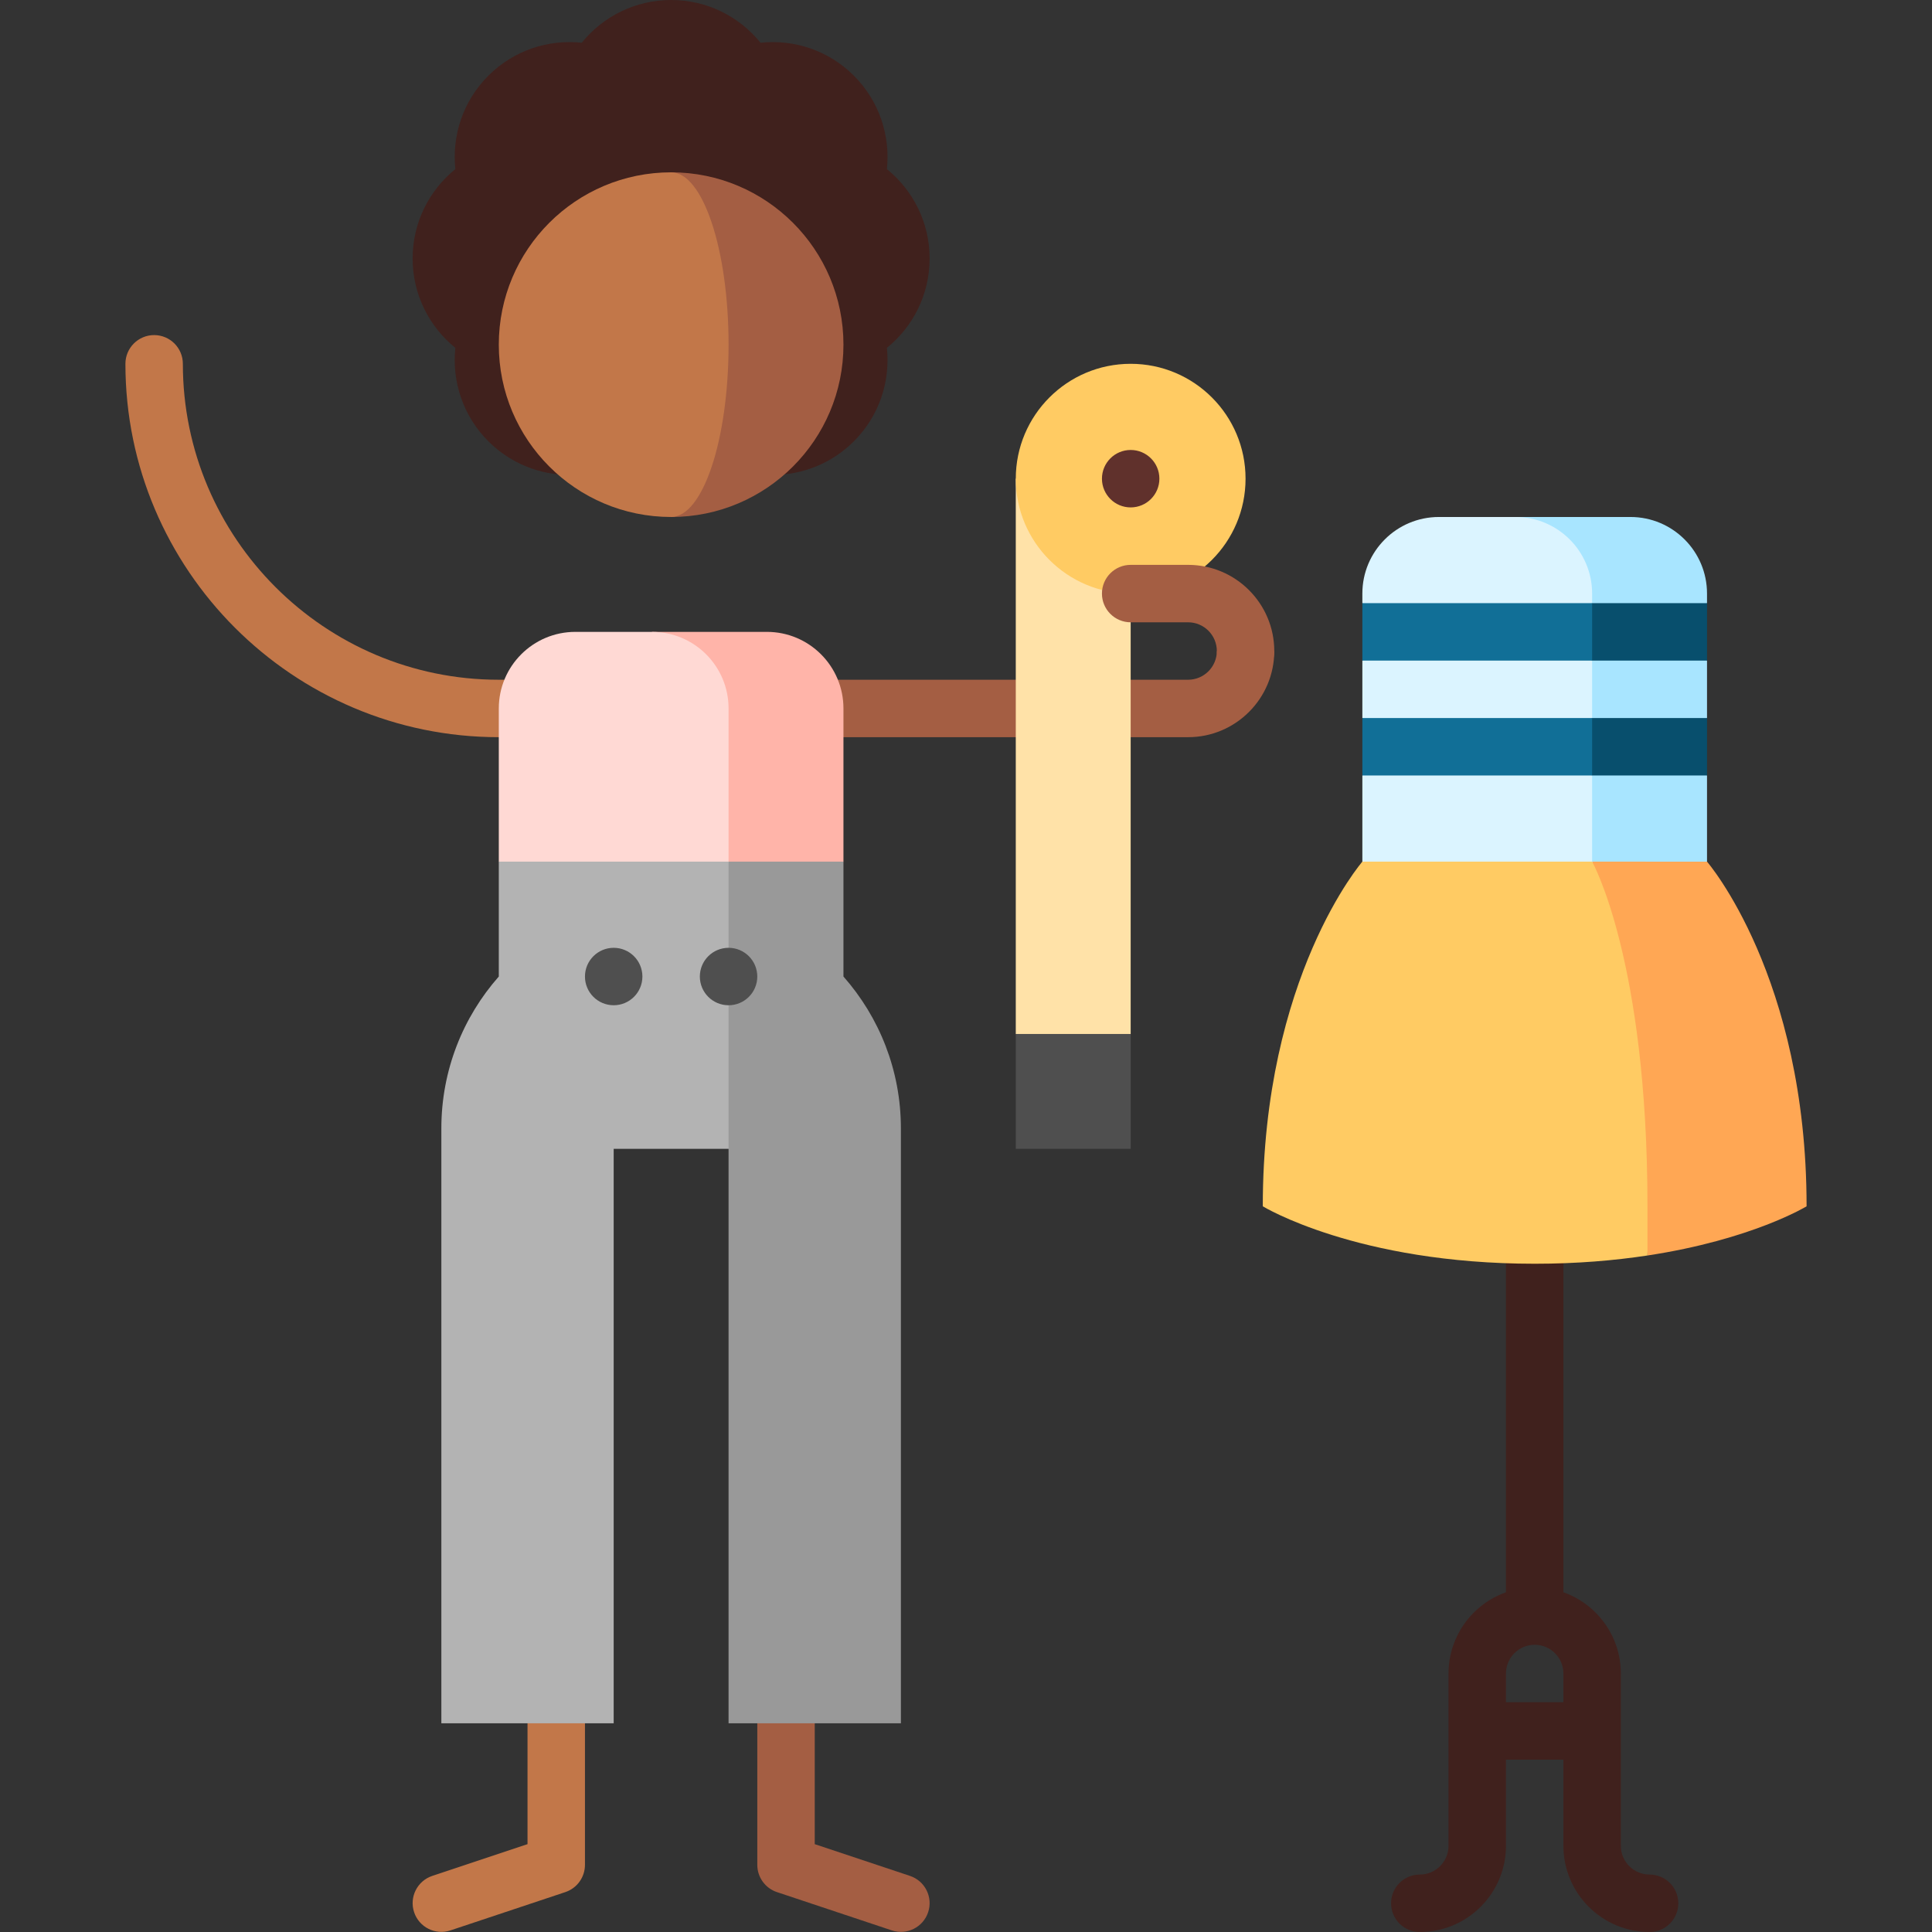 <?xml version="1.0" encoding="UTF-8"?> <!-- Generator: Adobe Illustrator 19.0.0, SVG Export Plug-In . SVG Version: 6.00 Build 0) --> <svg xmlns="http://www.w3.org/2000/svg" xmlns:xlink="http://www.w3.org/1999/xlink" version="1.1" id="Capa_1" x="0px" y="0px" viewBox="0 0 512 512" style="enable-background:new 0 0 512 512;" xml:space="preserve"><rect x="0" y="0" width="512" height="512" fill="#333333" stroke="none"/> <path style="fill:#C27749;" d="M132.186,180.139c-46.167,0-83.726-37.559-83.726-83.726c0-4.204-3.408-7.611-7.611-7.611 s-7.611,3.408-7.611,7.611c0,54.561,44.388,98.949,98.949,98.949h45.669v-15.223H132.186z"></path> <path style="fill:#A45E43;" d="M314.862,195.362H177.855v-15.223h137.007c4.197,0,7.612-3.414,7.612-7.612h15.223 C337.697,185.118,327.454,195.362,314.862,195.362z"></path> <path style="fill:#C27749;" d="M139.798,289.205V488.72l-25.24,8.413c-3.988,1.329-6.143,5.64-4.815,9.628 c1.329,3.988,5.642,6.144,9.628,4.815l30.444-10.149c3.108-1.036,5.204-3.945,5.204-7.221V289.205H139.798z"></path> <path style="fill:#A45E43;" d="M215.913,289.205V488.72l25.24,8.413c3.988,1.329,6.143,5.64,4.815,9.628 c-1.329,3.988-5.642,6.144-9.628,4.815l-30.444-10.149c-3.108-1.036-5.204-3.945-5.204-7.221V289.205H215.913z"></path> <polygon style="fill:#4F4F4F;" points="299.639,304.46 269.193,304.46 269.193,274.014 284.416,258.791 299.639,274.014 "></polygon> <rect x="269.193" y="126.858" style="fill:#FFE2A8;" width="30.446" height="147.156"></rect> <path style="fill:#FFB4A9;" d="M203.227,167.453h-30.446v91.338l50.743-30.446V187.75 C223.524,176.54,214.437,167.453,203.227,167.453z"></path> <path style="fill:#FFD9D4;" d="M172.781,167.453h-20.297c-11.21,0-20.297,9.087-20.297,20.297v40.595l60.892,30.446V187.75 C193.078,176.54,183.991,167.453,172.781,167.453z"></path> <path style="fill:#B3B3B3;" d="M208.301,304.46l-15.223-76.115h-60.892v30.446c-9.468,10.732-15.223,24.818-15.223,40.255V456.69 h45.669V304.46H208.301z"></path> <path style="fill:#999999;" d="M223.524,258.791v-30.446h-30.446V456.69h45.669V299.046 C238.747,283.608,232.992,269.523,223.524,258.791z"></path> <g> <circle style="fill:#4F4F4F;" cx="193.078" cy="258.791" r="7.611"></circle> <circle style="fill:#4F4F4F;" cx="162.632" cy="258.791" r="7.611"></circle> </g> <circle style="fill:#FFCB63;" cx="299.639" cy="126.858" r="30.446"></circle> <circle style="fill:#60312C;" cx="299.639" cy="126.858" r="7.611"></circle> <rect x="399.096" y="294.311" style="fill:#40211D;" width="15.223" height="133.962"></rect> <path style="fill:#A8E5FF;" d="M452.377,157.304c0-11.21-9.087-20.297-20.297-20.297h-30.446v121.784h50.743v-53.28l-10.149-7.611 l10.149-7.611v-15.223l-10.149-7.611l10.149-7.611V157.304z"></path> <path style="fill:#FFA754;" d="M421.931,228.345l14.665,104.374c27.731-4.21,42.168-13.036,42.168-13.036 c0-60.892-26.387-91.338-26.387-91.338H421.931z"></path> <path style="fill:#DBF4FF;" d="M401.633,137.007h-20.297c-11.21,0-20.297,9.087-20.297,20.297v2.537l10.149,7.611l-10.149,7.611 v15.223l10.149,7.611l-10.149,7.611v53.28h60.892V157.304C421.931,146.094,412.844,137.007,401.633,137.007z"></path> <path style="fill:#FFCB63;" d="M361.039,228.345c0,0-26.387,30.446-26.387,91.338c0,0,24.856,15.223,72.056,15.223 c11.248,0,21.212-0.87,29.888-2.187v-13.036c0-65.421-14.665-91.338-14.665-91.338H361.039z"></path> <polygon style="fill:#084F6D;" points="452.377,190.287 421.931,190.287 411.782,197.899 421.931,205.51 452.377,205.51 "></polygon> <rect x="361.039" y="190.287" style="fill:#116F97;" width="60.892" height="15.223"></rect> <polygon style="fill:#084F6D;" points="452.377,159.841 421.931,159.841 411.782,167.453 421.931,175.064 452.377,175.064 "></polygon> <rect x="361.039" y="159.841" style="fill:#116F97;" width="60.892" height="15.223"></rect> <g> <path style="fill:#40211D;" d="M437.154,512c-12.591,0-22.834-10.243-22.834-22.834v-45.669c0-4.197-3.414-7.612-7.612-7.612 s-7.611,3.414-7.611,7.612v45.669c0,12.591-10.243,22.834-22.835,22.834c-4.204,0-7.612-3.408-7.612-7.611s3.408-7.612,7.612-7.612 c4.197,0,7.611-3.414,7.611-7.611v-45.669c0-12.591,10.243-22.835,22.835-22.835s22.835,10.243,22.835,22.835v45.669 c0,4.197,3.414,7.611,7.611,7.611c4.204,0,7.612,3.408,7.612,7.612S441.357,512,437.154,512z"></path> <rect x="391.485" y="451.108" style="fill:#40211D;" width="30.446" height="15.223"></rect> <path style="fill:#40211D;" d="M246.359,68.503c0-9.569-4.419-18.103-11.323-23.685c0.936-8.828-1.975-17.987-8.741-24.755 c-6.766-6.767-15.925-9.677-24.755-8.741C195.958,4.419,187.425,0,177.855,0c-9.57,0-18.103,4.419-23.685,11.323 c-8.828-0.936-17.987,1.975-24.755,8.741c-6.767,6.767-9.677,15.925-8.741,24.755c-6.904,5.582-11.323,14.116-11.323,23.685 s4.419,18.103,11.323,23.685c-0.936,8.828,1.975,17.987,8.741,24.755c11.89,11.89,31.168,11.89,43.058,0h10.764 c11.89,11.89,31.168,11.89,43.058,0c6.767-6.767,9.677-15.925,8.741-24.755C241.94,86.607,246.359,78.073,246.359,68.503z"></path> </g> <path style="fill:#A45E43;" d="M177.855,45.669v91.338c25.222,0,45.669-20.447,45.669-45.669S203.078,45.669,177.855,45.669z"></path> <path style="fill:#C27749;" d="M193.078,91.338c0-25.222-6.816-45.669-15.223-45.669c-25.222,0-45.669,20.447-45.669,45.669 s20.447,45.669,45.669,45.669C186.262,137.007,193.078,116.56,193.078,91.338z"></path> <path style="fill:#A45E43;" d="M330.085,180.139c-4.204,0-7.611-3.408-7.611-7.612c0-4.197-3.414-7.611-7.612-7.611h-15.223 c-4.204,0-7.611-3.408-7.611-7.611c0-4.204,3.408-7.611,7.611-7.611h15.223c12.591,0,22.835,10.243,22.835,22.834 C337.697,176.731,334.289,180.139,330.085,180.139z"></path> <g> </g> <g> </g> <g> </g> <g> </g> <g> </g> <g> </g> <g> </g> <g> </g> <g> </g> <g> </g> <g> </g> <g> </g> <g> </g> <g> </g> <g> </g> </svg> 